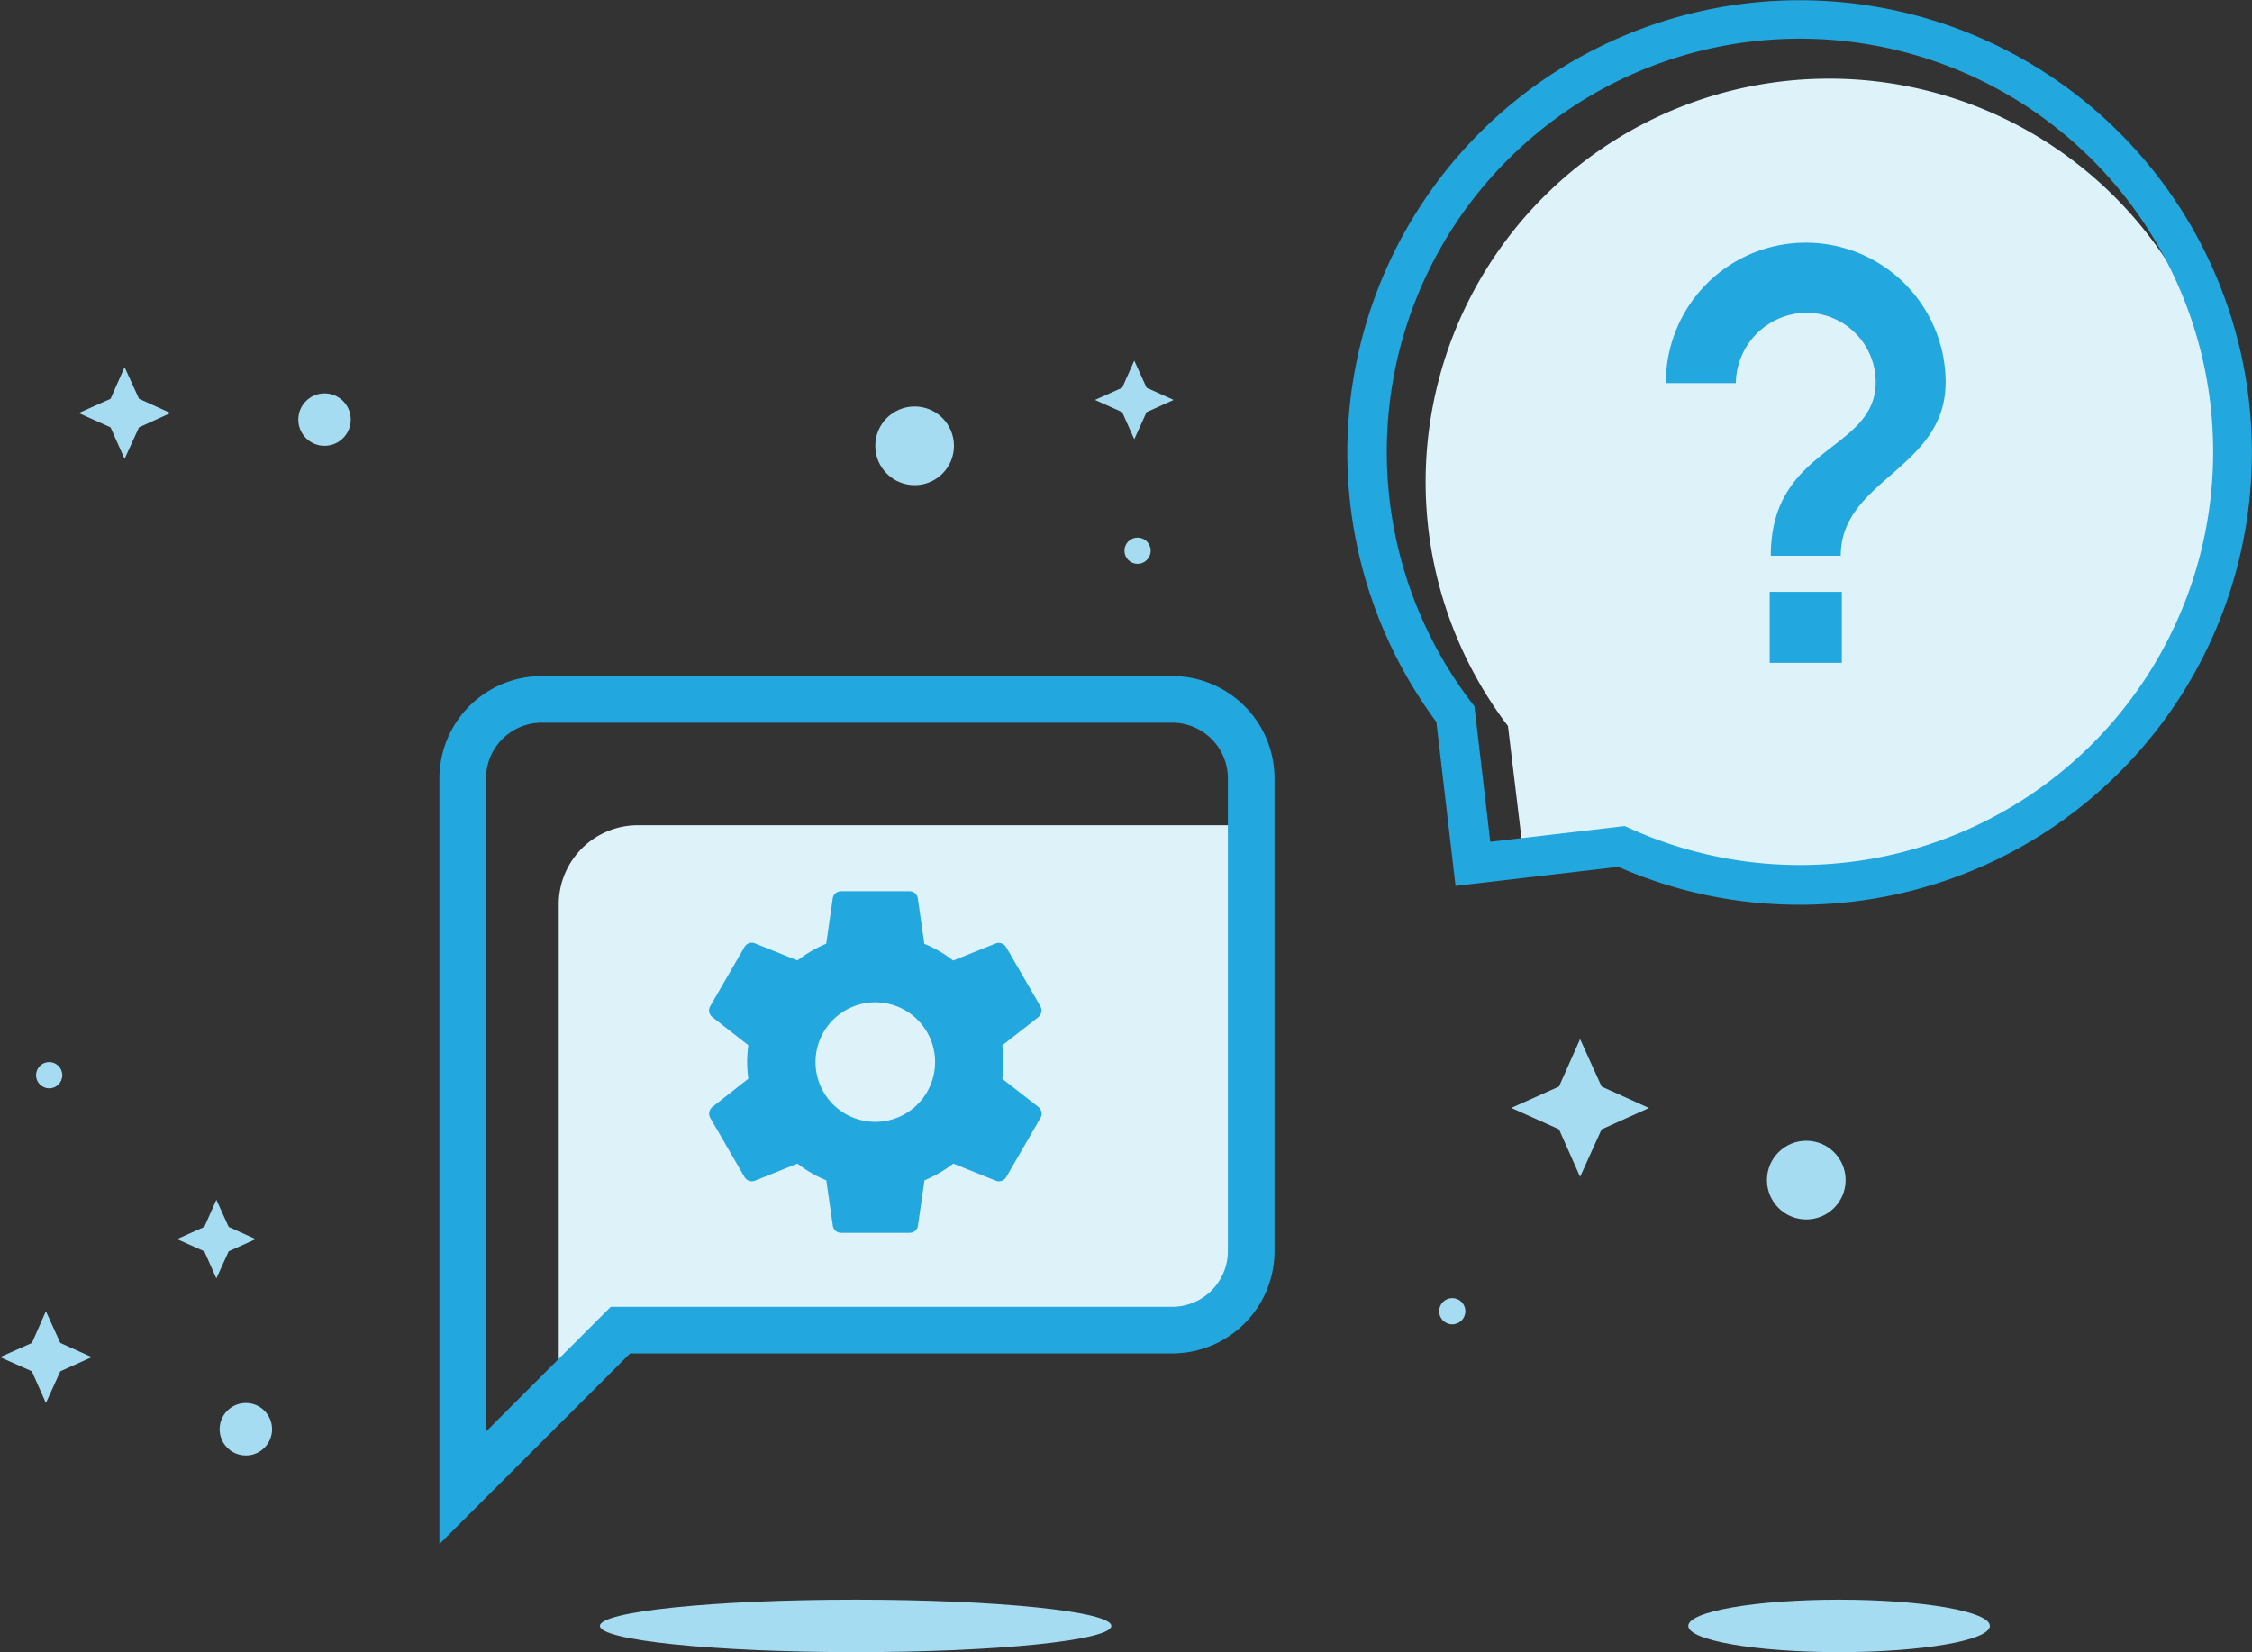 <svg xmlns="http://www.w3.org/2000/svg" width="144.892" height="106.302" viewBox="0 0 144.892 106.302"><rect x="0" y="0" width="144.892" height="106.302" fill="#333333" stroke="none"/><defs><style>.a{fill:#def2fa;}.b{fill:#22a7de;}.c{fill:#a6dcf2;}.d{fill:none;stroke:#22a7de;stroke-width:3px;}</style></defs><path class="a" d="M134.688,6a25.943,25.943,0,0,0-20.67,41.652l1.08,8.968,8.9-1.046A25.943,25.943,0,1,0,134.688,6Z" transform="translate(-16.997 -0.938)"/><path class="b" d="M131.855,58.213a28.862,28.862,0,0,1-11.668-2.438L109.709,57l-1.232-10.546a29.1,29.1,0,1,1,23.372,11.761Zm-11.263-5.062.321.143a26.584,26.584,0,1,0-10.2-8.125l.211.278,1.021,8.715Z" transform="translate(-16.061)"/><ellipse class="c" cx="16.452" cy="1.687" rx="16.452" ry="1.687" transform="translate(38.598 102.928)"/><ellipse class="c" cx="9.702" cy="1.687" rx="9.702" ry="1.687" transform="translate(108.622 102.928)"/><path class="b" d="M20.32,31.5H15.68V26.93H20.32Zm-.07-6.891h-4.5c0-7.1,6.75-6.687,6.75-11.18A4.477,4.477,0,0,0,18,8.972,4.593,4.593,0,0,0,13.5,13.5H9a9,9,0,0,1,18-.07C27,19.048,20.25,19.688,20.25,24.609Z" transform="translate(98.181 11.15)"/><path class="c" d="M86.031,32.562l.793-1.746,1.738-.785-1.738-.785L86.031,27.5l-.776,1.746-1.755.785,1.755.785Z" transform="translate(-13.054 -4.299)"/><path class="c" d="M16.031,96.562l.793-1.746,1.738-.785-1.738-.785L16.031,91.5l-.776,1.746-1.755.785,1.755.785Z" transform="translate(-2.11 -14.304)"/><path class="c" d="M119.679,88.109l1.384-3.054,3.046-1.375L121.063,82.3l-1.384-3.054L118.321,82.3l-3.071,1.375,3.071,1.375Z" transform="translate(-18.017 -12.389)"/><path class="c" d="M8.953,33.906l.928-2.033,2.025-.92-2.025-.92L8.953,28l-.9,2.033L6,30.953l2.05.92Z" transform="translate(-0.938 -4.377)"/><path class="c" d="M2.953,105.906l.928-2.042,2.025-.911-2.025-.911L2.953,100l-.9,2.042L0,102.953l2.05.911Z" transform="translate(0 -15.633)"/><circle class="c" cx="1.687" cy="1.687" r="1.687" transform="translate(19.193 25.31)"/><circle class="c" cx="1.687" cy="1.687" r="1.687" transform="translate(14.131 90.273)"/><circle class="c" cx="0.844" cy="0.844" r="0.844" transform="translate(2.32 68.337)"/><circle class="c" cx="0.844" cy="0.844" r="0.844" transform="translate(72.345 34.59)"/><circle class="c" cx="0.844" cy="0.844" r="0.844" transform="translate(92.593 83.523)"/><circle class="c" cx="2.531" cy="2.531" r="2.531" transform="translate(56.315 26.154)"/><circle class="c" cx="2.531" cy="2.531" r="2.531" transform="translate(113.684 73.399)"/><path class="a" d="M14327.178-6963.831a5.088,5.088,0,0,1,5.074-5.073h39.479v27.417a5.09,5.09,0,0,1-5.073,5.073h-35.51l-3.97,3.969Z" transform="translate(-14291.229 7022)"/><path class="d" d="M48.657,3H8.073A5.088,5.088,0,0,0,3,8.073V53.73L13.146,43.584H48.657a5.088,5.088,0,0,0,5.073-5.073V8.073A5.088,5.088,0,0,0,48.657,3Z" transform="translate(26.771 42)"/><path class="b" d="M22.269,15.07a8.566,8.566,0,0,0,.077-1.077,8.566,8.566,0,0,0-.077-1.077L24.588,11.1a.555.555,0,0,0,.132-.7l-2.2-3.8a.553.553,0,0,0-.671-.242l-2.737,1.1a8.031,8.031,0,0,0-1.858-1.077l-.418-2.913A.536.536,0,0,0,16.3,3H11.9a.536.536,0,0,0-.539.462l-.418,2.913A8.446,8.446,0,0,0,9.088,7.452l-2.737-1.1a.536.536,0,0,0-.671.242l-2.2,3.8a.542.542,0,0,0,.132.7l2.319,1.814a8.718,8.718,0,0,0-.077,1.077,8.718,8.718,0,0,0,.077,1.077L3.614,16.884a.555.555,0,0,0-.132.7l2.2,3.8a.553.553,0,0,0,.671.242l2.737-1.1a8.031,8.031,0,0,0,1.858,1.077l.418,2.913a.536.536,0,0,0,.539.462h4.4a.536.536,0,0,0,.539-.462l.418-2.913a8.446,8.446,0,0,0,1.858-1.077l2.737,1.1a.536.536,0,0,0,.671-.242l2.2-3.8a.555.555,0,0,0-.132-.7L22.269,15.07ZM14.1,17.84a3.847,3.847,0,1,1,3.847-3.847A3.852,3.852,0,0,1,14.1,17.84Z" transform="translate(42.216 54.344)"/></svg>